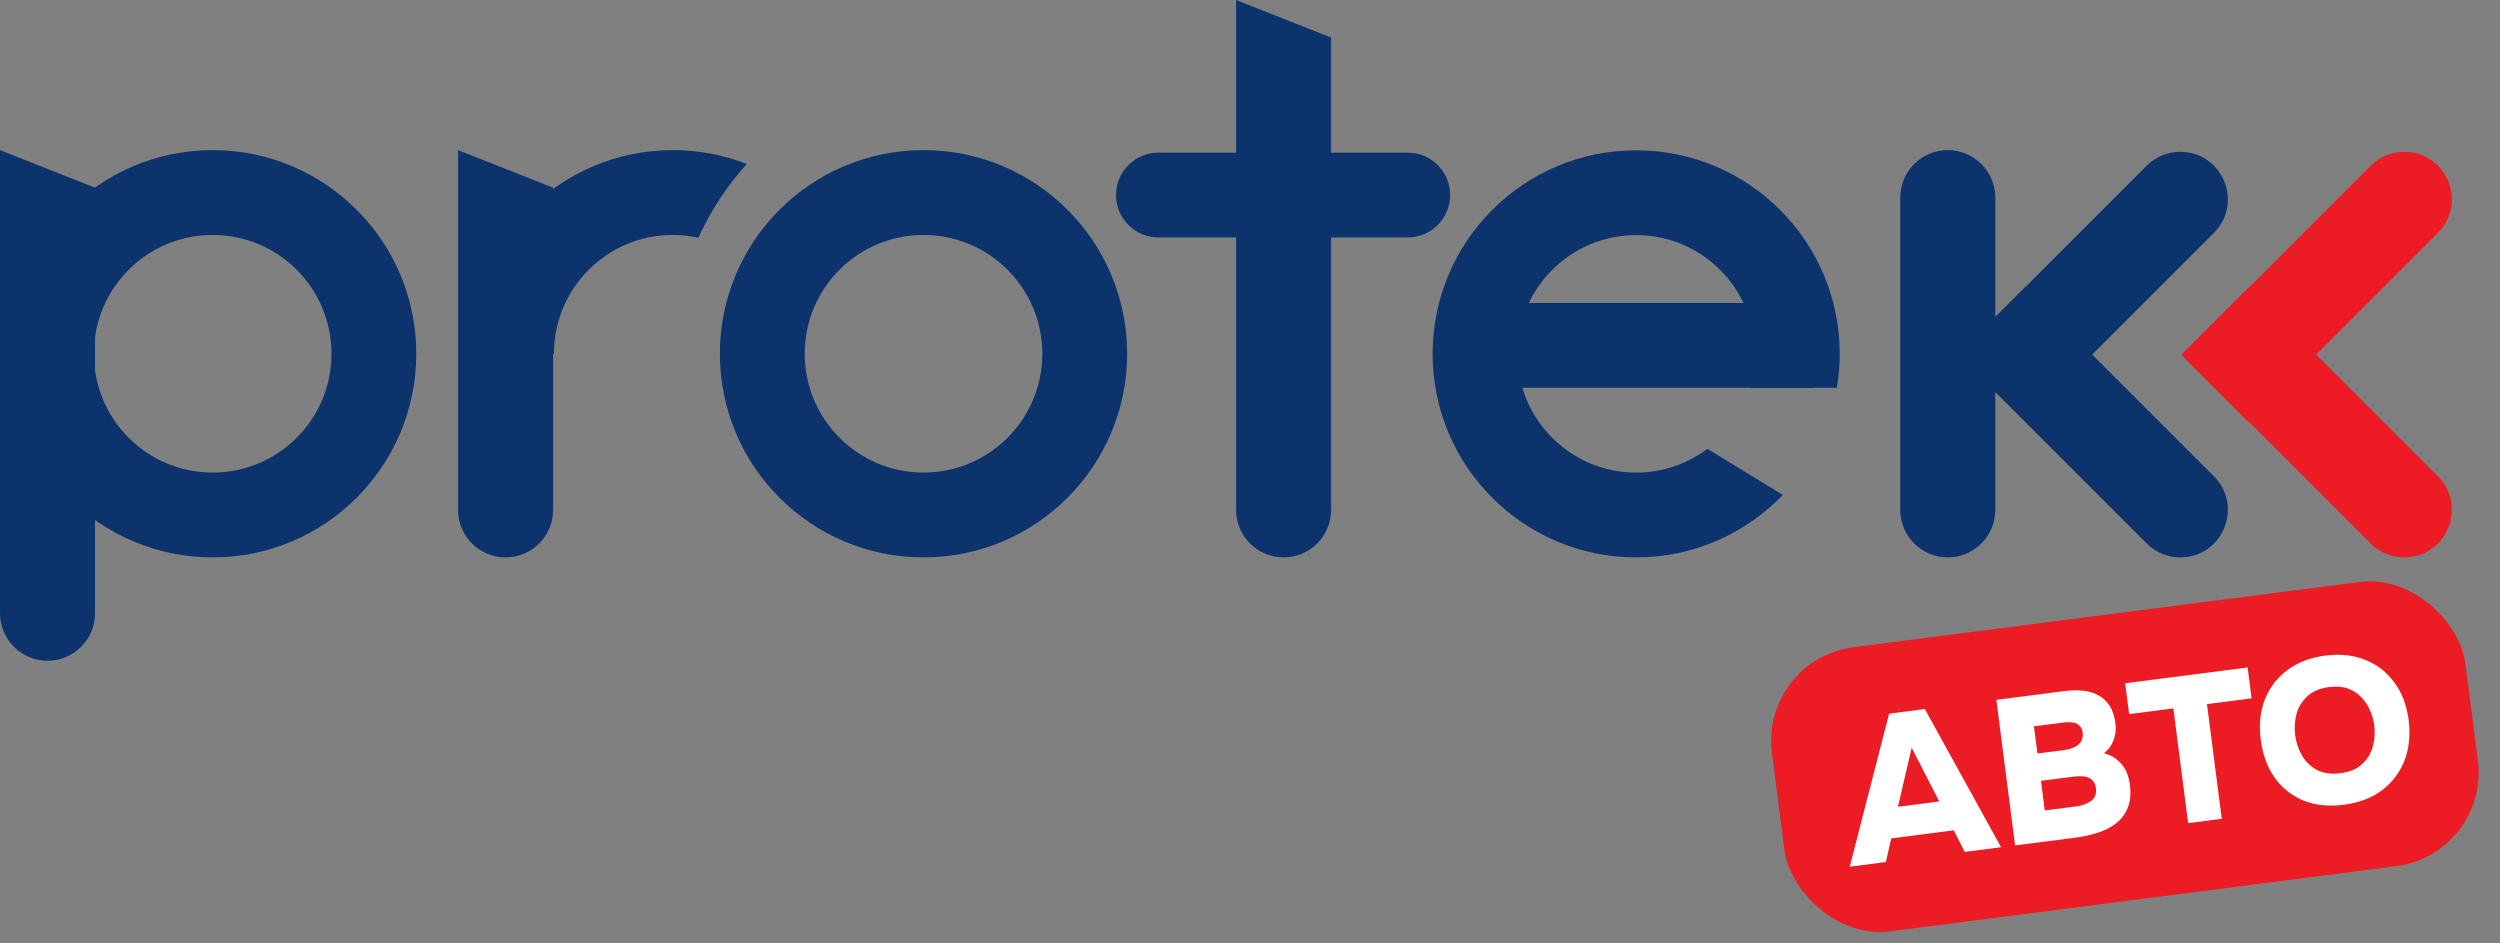 <svg width="212" height="80" viewBox="0 0 212 80" fill="none" xmlns="http://www.w3.org/2000/svg">
<rect x="0" y="0" width="212" height="80" fill="#808080" stroke="none"/>
<path d="M153.776 32.882V25.691H125.44V32.882H153.776Z" fill="#0D336C"/>
<path d="M119.378 20.136C121.363 20.136 122.973 18.526 122.973 16.541C122.973 14.555 121.363 12.945 119.378 12.945L98.232 12.945C96.247 12.945 94.637 14.555 94.637 16.541C94.637 18.526 96.247 20.136 98.232 20.136H119.378Z" fill="#0D336C"/>
<path d="M144.787 38.06C143.104 39.324 141.011 40.076 138.746 40.076C133.186 40.076 128.677 35.567 128.677 30.006C128.677 24.446 133.186 19.937 138.746 19.937C144.307 19.937 148.816 24.446 148.816 30.006C148.816 31.008 148.667 31.971 148.396 32.882H155.768C155.924 31.948 156.007 30.986 156.007 30.006C156.007 20.473 148.279 12.746 138.746 12.746C129.213 12.746 121.486 20.473 121.486 30.006C121.486 39.539 129.213 47.267 138.746 47.267C143.632 47.267 148.043 45.235 151.184 41.972L144.787 38.06Z" fill="#0D336C"/>
<path d="M165.173 12.73H165.17C162.946 12.73 161.142 14.534 161.142 16.758V43.238C161.142 45.463 162.946 47.267 165.17 47.267H165.173C167.398 47.267 169.201 45.463 169.201 43.238V16.758C169.201 14.534 167.398 12.73 165.173 12.73Z" fill="#0D336C"/>
<path d="M187.736 40.389L171.711 24.364L166.012 30.062L182.038 46.088C182.795 46.844 183.82 47.267 184.887 47.267C188.477 47.267 190.275 42.928 187.736 40.389Z" fill="#0D336C"/>
<path d="M187.736 19.751L171.952 35.535L166.254 29.836L182.038 14.053C182.795 13.296 183.82 12.873 184.887 12.873C188.477 12.873 190.275 17.212 187.736 19.751Z" fill="#0D336C"/>
<path d="M206.731 40.389L190.705 24.364L185.007 30.062L201.032 46.088C201.789 46.844 202.814 47.267 203.881 47.267C207.471 47.267 209.269 42.928 206.731 40.389Z" fill="#EC1C24"/>
<path d="M206.731 19.751L190.681 35.8L184.983 30.102L201.032 14.053C201.789 13.296 202.814 12.873 203.881 12.873C207.472 12.873 209.269 17.212 206.731 19.751Z" fill="#EC1C24"/>
<path d="M4.028 56.03C1.803 56.03 0 54.227 0 52.001V12.73L8.059 15.917V52.001C8.059 54.227 6.256 56.03 4.031 56.03H4.028Z" fill="#0D336C"/>
<path d="M108.849 47.267C106.624 47.267 104.821 45.464 104.821 43.238V0L112.88 3.187V43.238C112.88 45.464 111.077 47.267 108.851 47.267H108.849Z" fill="#0D336C"/>
<path d="M42.872 47.267C40.647 47.267 38.844 45.464 38.844 43.238V12.73L46.903 15.917V43.238C46.903 45.464 45.1 47.267 42.875 47.267H42.872Z" fill="#0D336C"/>
<path d="M57.047 12.73C47.508 12.73 39.778 20.463 39.778 29.998H46.975C46.975 24.435 51.484 19.924 57.049 19.924C57.798 19.924 58.526 20.009 59.227 20.163C60.265 17.86 61.654 15.752 63.329 13.906C61.383 13.147 59.267 12.727 57.049 12.727L57.047 12.73Z" fill="#0D336C"/>
<path d="M78.314 12.73C68.776 12.73 61.046 20.463 61.046 29.998C61.046 39.534 68.778 47.267 78.314 47.267C87.85 47.267 95.582 39.534 95.582 29.998C95.582 20.463 87.85 12.73 78.314 12.73ZM78.314 40.073C72.751 40.073 68.239 35.564 68.239 29.998C68.239 24.433 72.748 19.924 78.314 19.924C83.88 19.924 88.389 24.433 88.389 29.998C88.389 35.564 83.88 40.073 78.314 40.073Z" fill="#0D336C"/>
<path d="M18.036 12.73C8.497 12.73 0.765 20.46 0.765 29.998C0.765 39.537 8.497 47.267 18.033 47.267C27.569 47.267 35.301 39.534 35.301 29.998C35.301 20.463 27.571 12.73 18.036 12.73ZM18.036 40.073C12.473 40.073 7.961 35.564 7.961 29.998C7.961 24.433 12.47 19.924 18.036 19.924C23.602 19.924 28.11 24.433 28.11 29.998C28.11 35.564 23.602 40.073 18.036 40.073Z" fill="#0D336C"/>
<rect x="149.235" y="55.902" width="59.291" height="24.297" rx="8" transform="rotate(-7.339 149.235 55.902)" fill="#EC1C24"/>
<path d="M156.859 73.496L160.197 60.517L163.225 60.127L169.69 71.844L166.61 72.241L165.677 70.411L160.379 71.093L159.922 73.102L156.859 73.496ZM160.946 68.415L164.449 67.963L162.109 63.408L160.946 68.415Z" fill="white"/>
<path d="M170.88 71.691L169.29 59.346L175.116 58.595C175.668 58.524 176.18 58.517 176.653 58.575C177.135 58.619 177.564 58.747 177.937 58.959C178.32 59.157 178.639 59.453 178.892 59.846C179.144 60.227 179.31 60.732 179.391 61.359C179.452 61.836 179.399 62.304 179.232 62.763C179.064 63.221 178.79 63.593 178.409 63.879C178.988 64.017 179.473 64.309 179.864 64.755C180.266 65.188 180.516 65.788 180.615 66.555C180.712 67.311 180.652 67.957 180.435 68.493C180.228 69.016 179.903 69.453 179.459 69.806C179.026 70.145 178.511 70.412 177.916 70.607C177.321 70.802 176.689 70.943 176.02 71.029L170.88 71.691ZM173.397 68.725L175.967 68.394C176.26 68.357 176.521 68.299 176.75 68.223C176.989 68.133 177.185 68.031 177.337 67.917C177.499 67.789 177.611 67.639 177.672 67.466C177.744 67.279 177.765 67.076 177.737 66.855C177.707 66.622 177.641 66.436 177.54 66.295C177.45 66.153 177.323 66.046 177.158 65.972C176.992 65.887 176.801 65.841 176.585 65.833C176.368 65.814 176.125 65.822 175.855 65.856L173.074 66.215L173.397 68.725ZM172.775 63.895L175.046 63.603C175.327 63.567 175.57 63.506 175.774 63.421C175.989 63.334 176.161 63.229 176.288 63.106C176.415 62.983 176.504 62.842 176.555 62.682C176.618 62.52 176.637 62.34 176.611 62.143C176.577 61.876 176.485 61.675 176.337 61.54C176.198 61.392 176.014 61.304 175.784 61.275C175.552 61.233 175.277 61.233 174.96 61.274L172.479 61.594L172.775 63.895Z" fill="white"/>
<path d="M185.553 69.801L184.3 60.071L180.551 60.554L180.214 57.939L190.599 56.601L190.935 59.217L187.151 59.704L188.404 69.434L185.553 69.801Z" fill="white"/>
<path d="M198.754 68.243C197.475 68.407 196.333 68.289 195.327 67.886C194.331 67.471 193.52 66.825 192.894 65.949C192.267 65.06 191.873 63.994 191.713 62.751C191.548 61.472 191.663 60.328 192.058 59.32C192.464 58.299 193.102 57.467 193.973 56.822C194.843 56.167 195.918 55.757 197.197 55.592C198.452 55.43 199.577 55.551 200.572 55.955C201.578 56.357 202.399 56.996 203.037 57.871C203.685 58.733 204.09 59.797 204.254 61.065C204.414 62.308 204.298 63.446 203.906 64.477C203.512 65.497 202.875 66.341 201.995 67.01C201.125 67.665 200.045 68.076 198.754 68.243ZM198.463 65.568C199.261 65.465 199.884 65.202 200.33 64.778C200.776 64.354 201.075 63.849 201.226 63.262C201.377 62.676 201.416 62.092 201.341 61.511C201.285 61.08 201.165 60.659 200.981 60.245C200.808 59.83 200.564 59.46 200.247 59.134C199.943 58.807 199.565 58.56 199.114 58.394C198.663 58.227 198.127 58.184 197.505 58.264C196.719 58.366 196.102 58.628 195.656 59.052C195.208 59.464 194.903 59.964 194.74 60.553C194.589 61.139 194.553 61.741 194.632 62.357C194.712 62.973 194.905 63.545 195.211 64.073C195.518 64.6 195.94 65.007 196.478 65.292C197.027 65.576 197.689 65.668 198.463 65.568Z" fill="white"/>
</svg>
